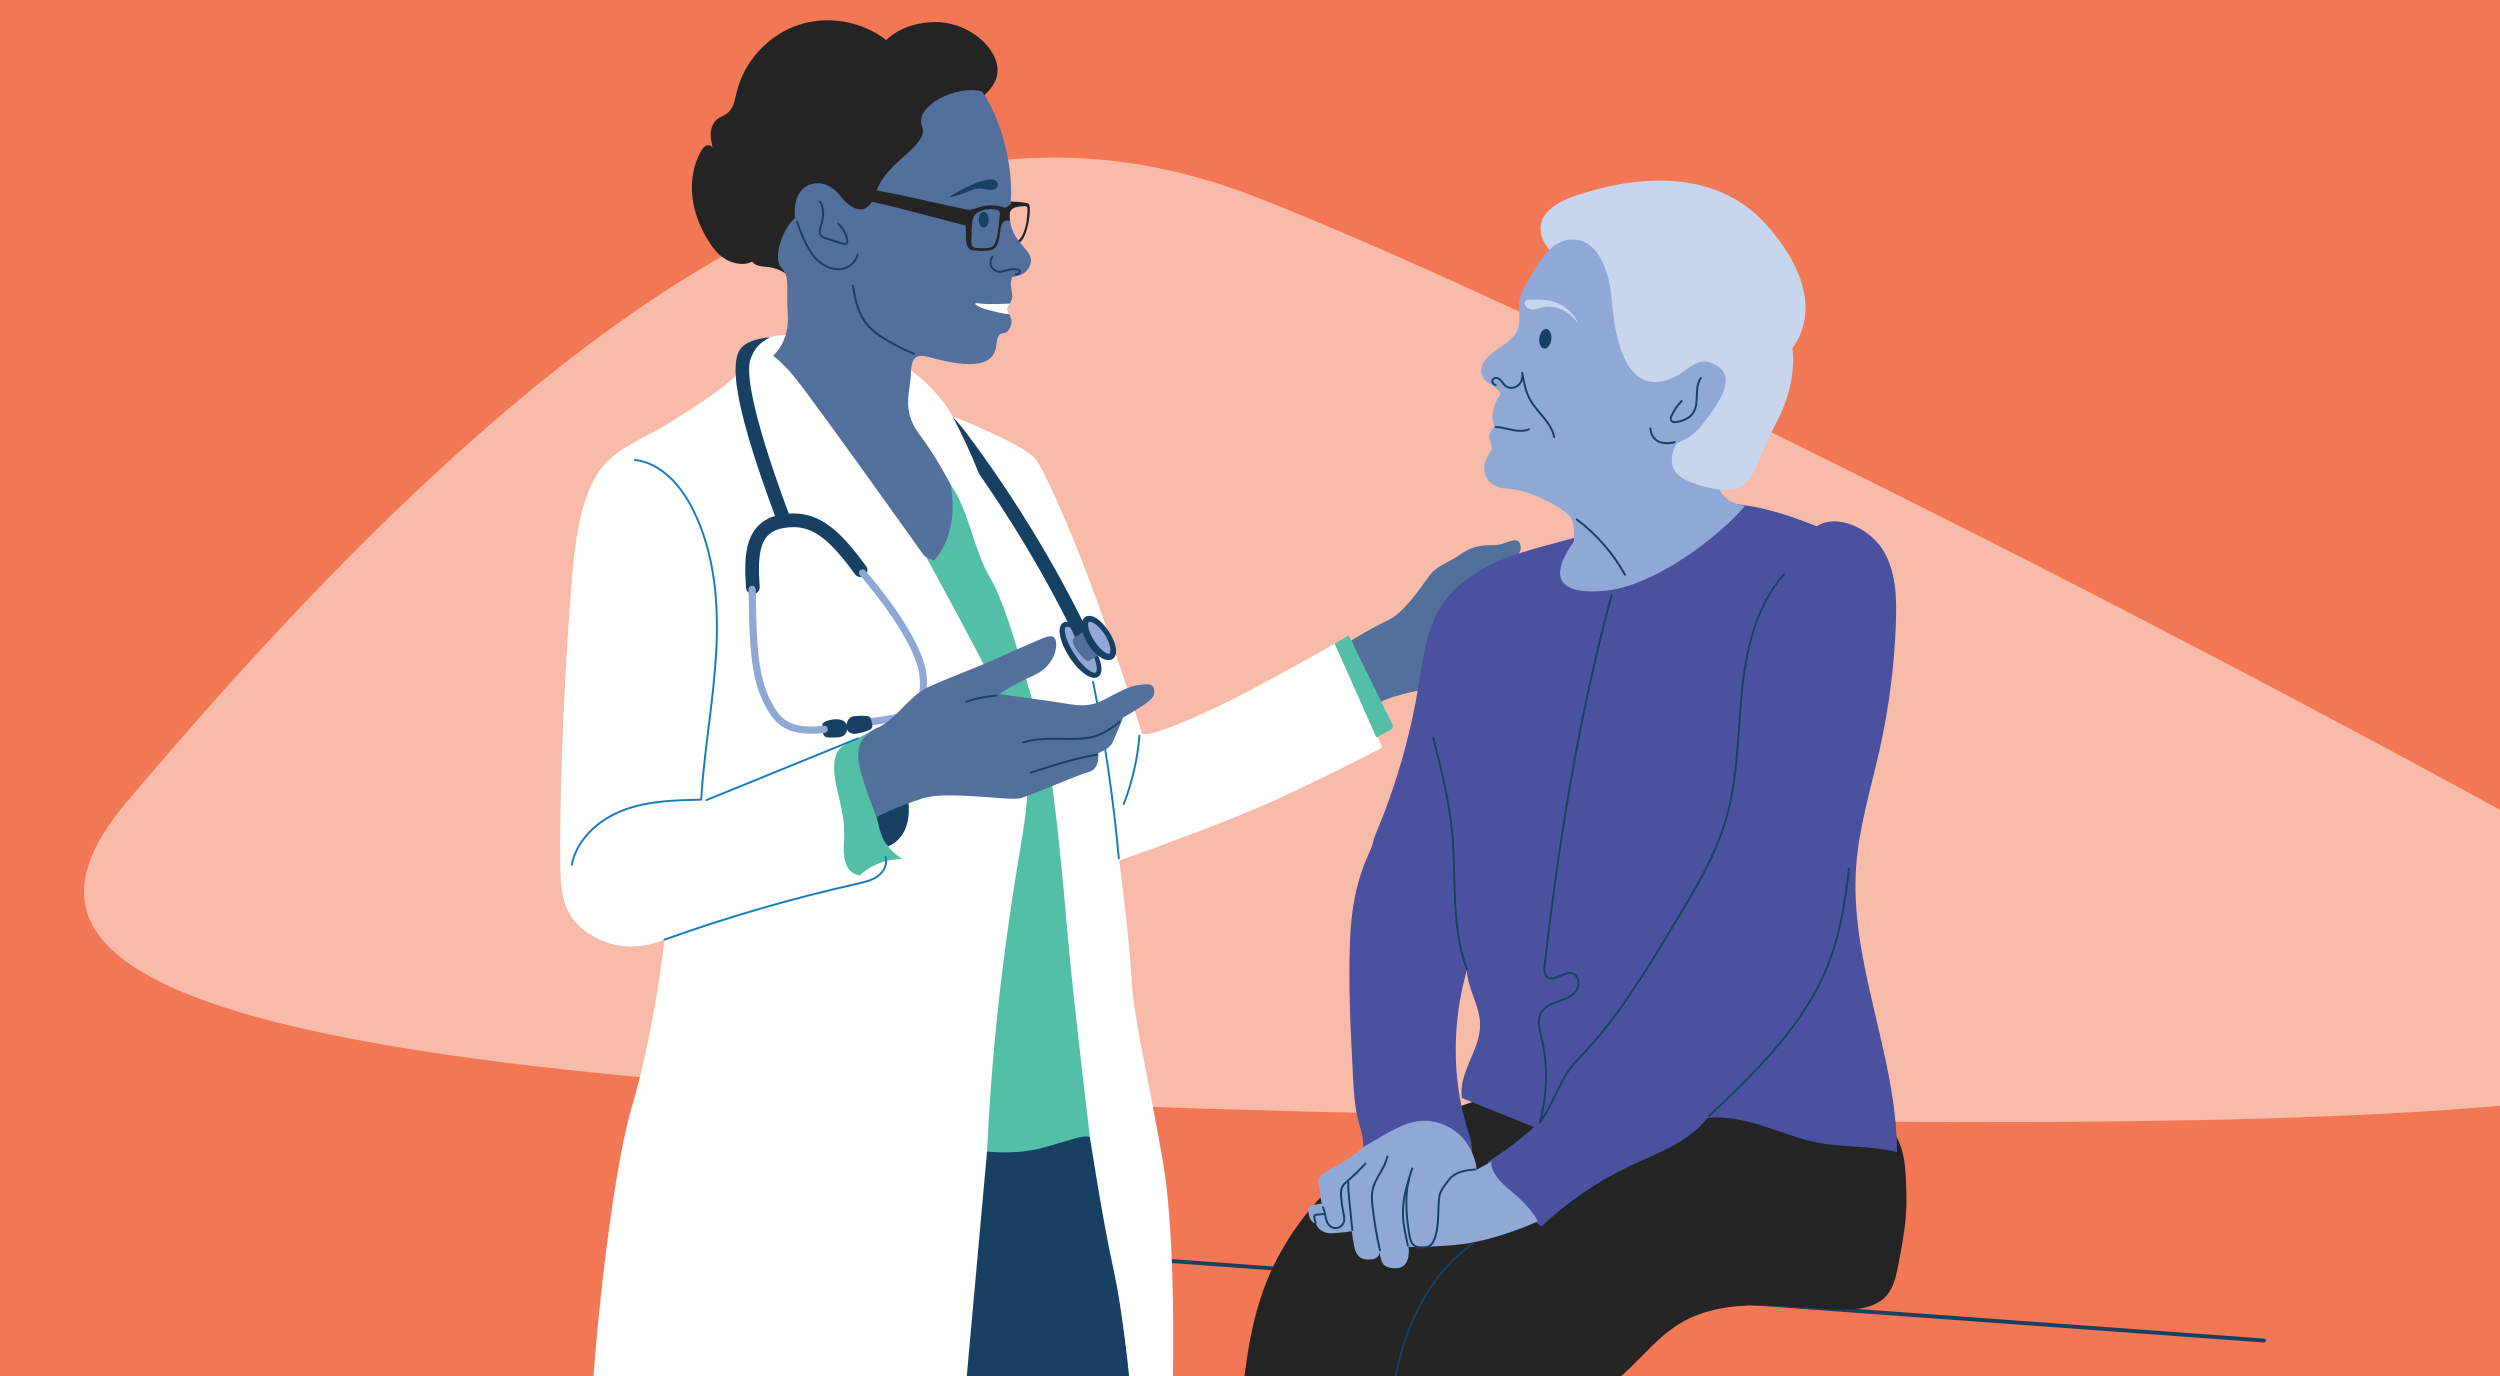 <svg width="476" height="262" viewBox="0 0 476 262" fill="none" xmlns="http://www.w3.org/2000/svg">
<rect x="0" y="0" width="476" height="262" fill="#333333" stroke="none"/>
<g clip-path="url(#clip0_2398_36997)">
<rect width="476" height="262" fill="#F27754"/>
<path d="M24.072 152.764C-4.192 186.301 35.13 206.222 248.852 211.641C462.574 217.06 580.881 213.842 507.887 172.028C434.894 130.214 297.075 60.021 238.839 37.407C180.602 14.793 117.913 41.408 24.072 152.764Z" fill="#F9BBA9"/>
<path d="M431.071 255.239L194.818 238.054V262.484L436.962 279.021C436.962 283.781 432.9 287.529 428.158 287.146L194.818 268.374L177.383 404.278L405.702 464.304" stroke="#174062" stroke-width="0.746" stroke-miterlimit="10" stroke-linecap="round" stroke-linejoin="round"/>
<path d="M141.782 424.354C137.743 408.797 126.531 374.555 127.137 349.706C127.744 324.857 131.984 315.665 132.189 304.048C132.394 292.43 127.115 261.421 127.115 261.421L138.048 206.876L208.15 211.623C208.15 211.623 214.816 259.301 216.229 269.806C217.643 280.311 219.763 314.352 219.562 319.605C219.362 324.857 183.401 411.729 180.875 417.483C178.349 423.241 159.865 416.676 160.773 410.11C160.773 410.11 168.651 387.586 170.065 376.876C171.478 366.17 175.705 343.834 184.103 330.816C186.123 327.684 175.103 283.945 173.338 280.411C171.574 276.878 171.474 278.492 169.86 286.877C168.246 295.262 166.627 314.858 162.688 322.431C158.748 330.009 155.921 338.996 157.335 370.01C158.748 401.018 159.154 409.504 161.475 417.788C163.8 426.073 143.045 429.041 141.782 424.354Z" fill="#174062"/>
<path d="M182.416 280.393L187.933 219.246L201.749 213.843L207.503 216.433C207.503 216.433 209.91 232.181 211.962 241.46C213.767 249.621 214.875 260.532 215.313 265.611C215.4 266.642 216.166 267.481 217.182 267.663L223.183 268.753C223.183 268.753 224.263 237.899 221.455 221.389C218.65 204.884 215.919 194.739 215.45 186.432C214.98 178.124 213.106 163.844 213.106 163.844C213.106 163.844 232.457 157.064 242.816 152.327C253.175 147.59 263.206 142.305 263.206 142.305L254.119 122.549C254.119 122.549 244.001 128.362 236.127 132.42C228.253 136.478 217.784 140.924 217.392 139.528C216.781 137.372 213.225 126.662 209.249 115.441C205.273 104.22 199.337 90.437 197.289 87.564C195.238 84.692 181.4 79.27 181.4 79.27C181.4 79.27 175.737 68.186 161.32 65.163C146.903 62.141 143.301 64.097 141.404 69.477C140.757 71.31 138.814 73.362 128.027 80.16C117.239 86.958 110.86 85.23 108.872 110.476C106.884 135.721 106.665 154.825 106.665 162.59C106.665 170.355 107.099 174.454 112.169 177.796C117.239 181.143 122.66 180.504 126.531 178.886C126.531 178.886 124.789 195.491 120.262 210.916C116.113 225.037 112.511 261.654 112.424 273.472C112.41 275.045 113.464 276.426 114.977 276.85C118.803 277.917 126.732 279.718 136.498 279.645C148.015 279.554 171.939 281.848 179.694 282.627C181.076 282.778 182.293 281.77 182.416 280.393Z" fill="white"/>
<path d="M176.348 106.067C176.348 106.067 188.987 128.973 193.127 138.352C197.267 147.731 195.557 153.157 193.127 168.536C190.696 183.915 188.745 201.104 187.938 219.246C187.938 219.246 193.51 219.962 198.748 218.485C203.987 217.007 205.984 216.15 207.512 216.438C207.512 216.438 204.37 190.344 203.417 179.392C202.464 168.44 200.417 145.1 198.416 139.392C196.414 133.683 192.128 116.065 188.654 110.257C185.179 104.448 184.71 97.572 180.944 92.151C177.178 86.73 176.348 106.067 176.348 106.067Z" fill="#53BFA7"/>
<path d="M165.583 139.392C165.583 139.392 162.327 141.092 160.928 141.776C159.528 142.46 157.905 144.152 159.432 150.494C160.96 156.836 160.668 157.452 160.732 159.079C160.795 160.707 159.756 166.005 163.691 166.689C163.691 166.689 166.586 163.566 171.82 163.566C171.82 163.566 169.773 162.298 169.121 161.095C169.121 161.095 174.26 159.499 172.732 151.401C171.205 143.304 165.583 139.392 165.583 139.392Z" fill="#53BFA7"/>
<path d="M166.805 155.094C166.8 155.126 166.787 155.149 166.777 155.177C167.133 156.271 167.306 157.424 167.671 158.523C168.04 159.64 168.437 160.42 169.153 161.14C169.144 161.127 169.135 161.113 169.126 161.099C169.126 161.099 174.264 159.503 172.737 151.406C172.413 149.692 171.907 148.169 171.305 146.824C169.417 149.281 167.242 152.09 166.805 155.094Z" fill="#174062"/>
<path d="M150.696 52.958C149.524 51.823 147.979 51.075 146.36 50.861C145.79 50.783 145.211 50.774 144.65 50.651C144.09 50.528 143.529 50.277 143.182 49.816C141.769 50.646 139.571 50.195 138.158 49.365C136.744 48.535 135.705 47.19 134.843 45.795C133.27 43.255 132.144 40.406 131.825 37.433C131.501 34.46 132.007 31.369 133.489 28.774C133.73 28.346 134.031 27.908 134.483 27.721C134.939 27.534 135.577 27.73 135.682 28.214C135.509 27.252 135.244 26.171 135.335 25.2C135.427 24.229 135.828 23.244 136.603 22.651C137.15 22.232 137.843 22.04 138.399 21.634C139.639 20.722 139.904 19.026 140.264 17.535C141.673 11.74 146.169 6.789 151.804 4.828C157.44 2.868 164.037 3.957 168.738 7.628C171.209 5.22 174.861 4.153 178.308 4.208C181.755 4.267 185.161 5.749 187.55 8.239C189.105 9.857 190.272 12.096 189.844 14.298C189.365 16.769 187.113 18.42 185.179 20.034C176.475 27.306 171.465 38.24 162.82 45.581C159.118 48.727 155.201 51.143 150.696 52.958Z" fill="#242425"/>
<path d="M186.999 17.43C191.244 23.64 193.159 33.316 192.329 39.631C191.499 45.945 196.729 47.186 196.264 49.926C195.798 52.666 192.744 52.721 192.744 52.721C191.864 54.896 193.519 56.136 192.228 57.791C190.933 59.446 193.368 60.121 192.333 62.346C191.298 64.571 190.108 62.036 189.693 65.761C189.278 69.486 185.613 70.393 176.858 67.986C174.788 67.416 173.494 67.726 173.443 71.041C173.393 74.351 171.579 78.026 174.943 82.526C178.308 87.026 180.944 92.151 180.944 92.151C180.944 92.151 183.119 100.586 177.889 106.691C177.889 106.691 176.649 106.431 175.869 105.706C175.869 105.706 155.338 76.836 151.289 71.816C149.994 70.211 148.339 68.556 147.199 67.726C147.199 67.726 150.354 65.191 149.994 59.811C149.634 54.431 150.509 52.876 148.754 50.961C146.994 49.046 149.233 43.137 151.353 41.532C151.353 41.532 150.696 36.58 153.979 35.231C156.728 34.1 159.076 36.02 160.025 37.324C160.928 38.559 164.872 42.772 166.809 36.576C168.674 30.626 177.054 27.78 175.554 24.001C174.059 20.226 182.134 16.035 186.999 17.43Z" fill="#536F9B"/>
<path d="M151.74 42.202C152.256 43.597 152.766 44.997 153.427 46.328C154.088 47.664 154.905 48.95 156.054 49.898C157.203 50.847 158.712 51.43 160.184 51.221C161.657 51.011 163.03 49.889 163.294 48.426" stroke="#174062" stroke-width="0.373" stroke-miterlimit="10" stroke-linecap="round" stroke-linejoin="round"/>
<path d="M156.113 38.363C156.578 39.042 156.756 39.891 156.733 40.711C156.71 41.532 156.505 42.343 156.268 43.132C156.099 43.688 155.926 44.336 156.263 44.806C156.482 45.111 156.865 45.252 157.225 45.371C158.324 45.74 159.428 46.082 160.54 46.401C160.709 46.452 160.896 46.497 161.055 46.429C161.37 46.297 161.37 45.854 161.292 45.521C161.028 44.409 160.426 43.378 159.587 42.599" stroke="#174062" stroke-width="0.373" stroke-miterlimit="10" stroke-linecap="round" stroke-linejoin="round"/>
<path d="M193.377 52.197C193.564 52.197 193.76 52.192 193.929 52.105C194.098 52.019 194.225 51.827 194.175 51.645C194.116 51.44 193.874 51.353 193.665 51.316C193.117 51.221 192.552 51.239 192.009 51.371C191.453 51.508 190.911 51.772 190.336 51.759C189.675 51.745 189.041 51.33 188.763 50.733C188.485 50.136 188.567 49.383 188.977 48.868" stroke="#174062" stroke-width="0.373" stroke-miterlimit="10" stroke-linecap="round" stroke-linejoin="round"/>
<path d="M202.615 119.011C203.686 118.487 205.606 120.023 206.021 120.753C206.431 121.482 206.851 120.47 206.613 119.677C206.376 118.879 206.422 118.154 207.106 117.871C207.79 117.588 209.636 118.505 210.612 120.338C211.588 122.166 212.44 124.231 211.665 124.87C210.89 125.508 209.486 124.368 209.258 124.154C209.03 123.94 208.364 124.108 208.579 124.706C208.793 125.303 209.896 127.843 208.898 128.426C207.899 129.014 205.446 127.131 204.092 124.833C202.733 122.535 201.812 119.408 202.615 119.011Z" fill="#8FA8D5"/>
<path d="M149.93 97.116C142.635 77.36 142.284 70.854 142.79 68.72C143.615 66.062 144.828 65.232 146.615 64.22C144.368 64.42 141.81 65.027 140.811 66.686C138.737 70.129 140.857 80.087 147.482 98.019L147.774 98.812C148.02 99.487 148.772 99.838 149.447 99.588C150.122 99.341 150.473 98.589 150.222 97.914L149.93 97.116Z" fill="#174062"/>
<path d="M207.402 120.894C203.969 113.663 196.423 99.136 184.491 83.096C183.502 81.764 182.471 80.529 181.409 79.366C183.274 82.904 184.951 86.538 186.429 90.25C195.912 103.837 202.054 115.723 205.04 122.016C205.264 122.485 205.733 122.759 206.221 122.759C206.408 122.759 206.6 122.718 206.782 122.631C207.434 122.321 207.712 121.541 207.402 120.894Z" fill="#174062"/>
<path d="M206.167 120.338C206.167 120.338 205.104 121.044 204.493 121.455C203.878 121.865 204.639 123.306 205.118 123.949C205.597 124.592 206.851 126.169 207.416 125.818C207.981 125.467 209.016 124.706 209.016 124.706L206.167 120.338Z" fill="#536F9B"/>
<path d="M173.995 67.361C172.035 66.554 170.138 65.583 168.337 64.466C167.22 63.773 166.125 63.007 165.259 62.017C163.444 59.938 162.815 57.098 162.405 54.367" stroke="#174062" stroke-width="0.373" stroke-miterlimit="10" stroke-linecap="round" stroke-linejoin="round"/>
<path d="M159.934 35.34C160.011 35.34 160.089 35.34 160.171 35.345C160.025 35.231 159.934 35.158 159.934 35.158V35.34Z" fill="#242425"/>
<path d="M195.803 38.769C195.073 38.436 192.452 38.368 192.452 38.368L192.411 38.86C192.411 38.86 191.613 39.681 191.129 39.498C189.607 38.928 187.915 39.015 186.607 39.407C185.302 39.804 184.878 40.045 184.026 39.891C183.178 39.74 177.898 38.586 173.772 37.647C169.759 36.731 163.075 35.418 160.171 35.345C160.982 35.969 163.764 38.017 165.788 38.368C168.186 38.782 183.903 42.959 183.903 42.959C183.903 42.959 183.894 43.415 183.903 45.202C183.912 46.962 184.568 47.569 185.088 47.628C185.603 47.687 187.145 47.92 188.604 47.628C190.473 47.259 190.245 44.29 190.642 42.954C191.038 41.618 192.306 42.056 192.306 42.056C192.233 41.486 192.201 40.916 192.251 40.561C192.329 40.055 192.853 39.517 193.751 39.38C194.795 39.225 195.589 39.12 195.625 39.59C195.657 40.059 195.58 42.23 195.042 43.834C194.508 45.435 193.856 45.804 193.856 45.804C194.052 46.028 194.184 46.155 194.184 46.155C195.794 44.992 196.528 39.102 195.803 38.769ZM189.693 45.667C189.333 46.798 188.918 47.113 188.166 47.204C187.204 47.322 186.233 47.249 185.795 47.204C185.353 47.158 184.901 46.844 184.947 45.913C184.992 44.988 184.901 41.664 185.544 40.976C186.237 40.232 187.331 39.822 188.604 39.822C190.154 39.822 190.368 40.237 190.368 40.666C190.368 41.044 190.053 44.536 189.693 45.667Z" fill="#242425"/>
<path d="M187.3 43.319C187.823 43.319 188.248 42.654 188.248 41.833C188.248 41.012 187.823 40.346 187.3 40.346C186.776 40.346 186.351 41.012 186.351 41.833C186.351 42.654 186.776 43.319 187.3 43.319Z" fill="#174062"/>
<path d="M208.114 129.821C210.357 140.928 211.998 152.154 213.024 163.438" stroke="#177CBF" stroke-width="0.373" stroke-miterlimit="10" stroke-linecap="round" stroke-linejoin="round"/>
<path d="M188.038 34.228C188.426 34.155 188.827 34.109 189.205 34.214C189.584 34.319 189.935 34.611 189.994 34.998C190.063 35.418 189.766 35.833 189.383 36.02C189 36.206 188.553 36.202 188.134 36.133C187.714 36.07 187.304 35.947 186.88 35.906C185.845 35.81 184.837 36.22 183.889 36.649C183.178 36.972 180.921 37.675 180.889 37.524C180.862 37.396 181.318 37.15 181.4 37.1C182.699 36.284 184.085 35.541 185.508 34.975C186.328 34.647 187.172 34.387 188.038 34.228Z" fill="#174062"/>
<path d="M192.224 57.791C192.224 57.791 188.23 58.046 186.483 57.773C184.737 57.504 186.141 58.416 187.66 58.871C189.178 59.327 191.376 59.824 192.16 59.806C192.16 59.806 191.786 59.236 191.841 58.73C191.895 58.224 192.224 57.791 192.224 57.791Z" fill="white"/>
<path d="M262.864 133.656C265.453 132.293 271.362 131.207 271.362 131.207C271.362 131.207 270.159 120.702 275.79 114.369C281.421 108.036 286.682 106.933 287.904 106.372C289.126 105.811 289.97 104.763 289.34 103.399C288.711 102.036 286.509 103.714 284.863 103.782C283.217 103.851 280.946 103.536 278.11 105.533C275.279 107.526 273.67 107.421 271.814 110.079C269.958 112.737 266.881 116.936 264.295 118.09C261.71 119.243 257.265 121.938 257.265 121.938C257.265 121.938 259.854 128.408 262.864 133.656Z" fill="#536F9B"/>
<path d="M211.123 120.237C211.583 120.949 211.98 121.706 212.254 122.54C212.386 122.959 212.5 123.393 212.513 123.876C212.518 124.122 212.509 124.373 212.422 124.655C212.336 124.929 212.167 125.239 211.861 125.453C211.551 125.659 211.196 125.704 210.904 125.681C210.608 125.659 210.361 125.572 210.129 125.481C209.673 125.285 209.294 125.029 208.948 124.742C208.259 124.172 207.703 123.497 207.224 122.777C206.759 122.047 206.367 121.268 206.126 120.406C206.007 119.973 205.92 119.526 205.93 119.029C205.939 118.778 205.961 118.518 206.062 118.24C206.162 117.962 206.344 117.657 206.659 117.456C206.974 117.26 207.329 117.233 207.617 117.265C207.908 117.297 208.141 117.397 208.364 117.497C208.802 117.707 209.153 117.985 209.481 118.277C210.124 118.86 210.658 119.531 211.123 120.237ZM210.32 120.762C209.892 120.119 209.395 119.517 208.816 119.043C208.528 118.806 208.218 118.605 207.913 118.482C207.762 118.423 207.612 118.382 207.498 118.377C207.384 118.377 207.316 118.4 207.284 118.423C207.256 118.455 207.22 118.505 207.193 118.61C207.161 118.715 207.156 118.865 207.161 119.015C207.174 119.33 207.261 119.681 207.37 120.023C207.598 120.716 207.949 121.391 208.36 122.025C208.77 122.658 209.249 123.251 209.787 123.744C210.056 123.985 210.339 124.209 210.621 124.345C210.758 124.414 210.899 124.469 211.009 124.482C211.118 124.496 211.177 124.487 211.219 124.473C211.255 124.455 211.301 124.405 211.346 124.295C211.392 124.19 211.41 124.035 211.419 123.876C211.428 123.552 211.374 123.183 211.273 122.823C211.082 122.111 210.735 121.409 210.32 120.762Z" fill="#174062"/>
<path d="M209.267 125.326C209.19 125.116 209.103 124.906 209.012 124.701C208.784 124.87 208.556 125.038 208.328 125.212C208.378 125.344 208.437 125.472 208.483 125.604C208.647 126.083 208.766 126.58 208.811 127.054C208.866 127.514 208.752 128.007 208.588 128.071C208.456 128.171 207.981 128.057 207.598 127.806C207.197 127.56 206.819 127.232 206.458 126.885C205.738 126.183 205.109 125.367 204.553 124.505C203.992 123.648 203.504 122.741 203.153 121.797C202.984 121.327 202.838 120.848 202.774 120.383C202.701 119.932 202.788 119.453 202.934 119.371C203.057 119.248 203.554 119.344 203.955 119.581C204.37 119.813 204.776 120.123 205.145 120.465C205.259 120.57 205.364 120.684 205.469 120.794C205.697 120.634 205.93 120.479 206.162 120.324C206.016 120.169 205.87 120.009 205.715 119.859C205.314 119.476 204.895 119.107 204.393 118.806C204.138 118.66 203.873 118.518 203.54 118.441C203.385 118.395 203.194 118.382 203.007 118.386C202.907 118.4 202.806 118.414 202.706 118.436C202.606 118.477 202.505 118.523 202.41 118.573C202.323 118.637 202.241 118.71 202.159 118.783C202.095 118.86 202.036 118.947 201.981 119.034C201.894 119.202 201.826 119.38 201.799 119.544C201.726 119.882 201.739 120.183 201.758 120.484C201.817 121.072 201.954 121.623 202.136 122.152C202.51 123.206 203.021 124.181 203.609 125.111C204.22 126.023 204.904 126.885 205.715 127.656C206.126 128.034 206.572 128.385 207.088 128.677C207.352 128.818 207.626 128.95 207.963 129.019C208.123 129.06 208.314 129.069 208.506 129.06C208.606 129.042 208.706 129.028 208.807 129.001C208.907 128.96 209.007 128.909 209.103 128.859C209.19 128.791 209.272 128.718 209.345 128.64C209.408 128.558 209.463 128.472 209.513 128.385C209.595 128.216 209.659 128.039 209.677 127.874C209.741 127.542 209.718 127.241 209.687 126.949C209.623 126.379 209.454 125.845 209.267 125.326Z" fill="#174062"/>
<path d="M143.342 111.802C142.886 105.287 143.241 100.185 149.1 99.227C154.959 98.27 158.648 101.448 163.85 108.57" stroke="#174062" stroke-width="2.609" stroke-miterlimit="10" stroke-linecap="round" stroke-linejoin="round"/>
<path d="M164.233 109.085C166.818 111.989 174.665 121.742 175.664 128.048C176.407 132.758 174.77 135.803 171.747 136.442C168.724 137.075 165.683 137.431 165.683 137.431" stroke="#8FA8D5" stroke-width="1.368" stroke-miterlimit="10" stroke-linecap="round" stroke-linejoin="round"/>
<path d="M156.573 138.899C156.514 137.755 156.455 137.55 157.745 137.167C159.031 136.784 160.841 136.802 161.174 138.033C161.174 138.033 161.247 136.501 162.719 136.36C164.197 136.218 164.575 136.287 165.218 136.36C165.861 136.433 165.861 137.176 165.979 137.591C166.098 138.006 166.335 138.635 165.478 139.022C164.621 139.41 163.809 139.528 163.166 139.67C162.523 139.811 161.52 139.647 161.283 138.858C161.283 138.858 161.311 140.358 159.355 140.404C157.403 140.449 158.374 140.427 157.731 140.404C157.102 140.381 156.642 140.135 156.573 138.899Z" fill="#174062"/>
<path d="M143.205 112.217C143.365 118.341 143.15 127.692 145.786 133.018C147.55 136.588 149.146 139.779 156.943 138.858" stroke="#8FA8D5" stroke-width="1.368" stroke-miterlimit="10" stroke-linecap="round" stroke-linejoin="round"/>
<path d="M167.397 138.43C170.986 136.569 172.933 132.717 176.43 130.993C179.927 129.27 186.26 127.008 189.666 125.417C193.076 123.821 195.821 122.718 197.723 121.874C199.628 121.035 200.91 120.588 201.087 122.362C201.265 124.131 200.203 127.145 196.706 128.65C193.209 130.154 190.199 132.147 190.199 132.147C190.199 132.147 200.34 133.519 202.907 133.961C205.474 134.404 207.689 134.581 210.165 133.255C212.646 131.928 214.903 130.688 216.585 130.464C218.267 130.241 219.462 129.976 219.726 131.217C219.991 132.457 219.416 133.122 217.556 134.358C215.696 135.598 213.836 136.615 213.836 136.615C213.836 136.615 212.285 140.468 211.798 141.439C211.31 142.415 210.07 142.944 209.098 143.431C209.098 143.431 209.495 146.4 207.329 146.974C205.159 147.549 197.636 150.913 194.312 151.976C192.424 152.578 180.634 150.517 175.805 151.976C170.981 153.435 166.905 155.564 166.905 155.564C166.905 155.564 163.7 147.945 163.408 144.229C163.061 139.715 167.397 138.43 167.397 138.43Z" fill="#536F9B"/>
<path d="M208.884 143.664C204.635 144.425 200.399 145.743 196.295 147.093" stroke="#174062" stroke-width="0.373" stroke-miterlimit="10" stroke-linecap="round" stroke-linejoin="round"/>
<path d="M213.225 137.427C211.811 138.484 210.366 139.56 208.693 140.117C207.557 140.495 206.354 140.623 205.154 140.668C201.689 140.805 198.119 140.304 194.818 141.352" stroke="#174062" stroke-width="0.373" stroke-miterlimit="10" stroke-linecap="round" stroke-linejoin="round"/>
<path d="M238.776 368.441C236.583 370.329 232.963 369.613 230.956 367.529C228.946 365.445 228.253 362.418 228.093 359.532C227.947 356.81 228.203 354.088 228.458 351.375C230.998 324.415 233.533 297.459 236.072 270.499C236.879 261.927 237.714 253.242 240.714 245.171C247.206 227.713 263.456 215.102 281.234 209.539C299.011 203.981 318.193 204.701 336.572 207.729C344.346 209.01 352.188 210.738 359.077 214.568C362.962 216.725 362.848 223.208 362.98 227.654C363.113 232.099 362.265 236.504 361.426 240.872C361.029 242.919 360.587 245.071 359.223 246.649C357.149 249.047 353.602 249.412 350.428 249.357C345.235 249.275 340.069 248.536 334.876 248.527C329.683 248.513 324.33 249.288 319.884 251.965C315.831 254.404 312.84 258.23 309.334 261.408C305.759 264.649 301.469 267.435 299.449 271.812C297.251 276.572 298.236 282.126 299.262 287.269C301.455 298.248 294.547 308.639 290.22 318.966C282.871 336.493 276.734 354.831 275.689 373.812C263.876 369.125 250.89 367.429 238.27 368.92C238.566 368.623 238.47 368.737 238.776 368.441Z" fill="#242425"/>
<path d="M189.725 132.434C187.76 132.58 185.813 132.977 183.944 133.606" stroke="#174062" stroke-width="0.373" stroke-miterlimit="10" stroke-linecap="round" stroke-linejoin="round"/>
<path d="M120.877 87.578C125.902 88.143 129.677 92.493 131.938 97.016C136.12 105.369 136.89 115.044 136.352 124.373C135.819 133.701 134.063 142.925 133.502 152.254C128.514 152.359 123.412 152.482 118.743 154.237C114.075 155.993 109.834 159.727 108.877 164.624" stroke="#177CBF" stroke-width="0.373" stroke-miterlimit="10" stroke-linecap="round" stroke-linejoin="round"/>
<path d="M134.496 152.341C144.112 148.424 153.733 144.503 163.349 140.586" stroke="#177CBF" stroke-width="0.373" stroke-miterlimit="10" stroke-linecap="round" stroke-linejoin="round"/>
<path d="M126.536 178.899C138.536 174.604 150.801 171.048 163.235 168.262C164.607 167.952 166.03 167.633 167.165 166.799C168.296 165.96 169.062 164.446 168.583 163.119" stroke="#177CBF" stroke-width="0.373" stroke-miterlimit="10" stroke-linecap="round" stroke-linejoin="round"/>
<path d="M216.95 140.066C216.585 144.521 215.577 148.916 213.968 153.084" stroke="#177CBF" stroke-width="0.373" stroke-miterlimit="10" stroke-linecap="round" stroke-linejoin="round"/>
<path d="M256.585 121.108L254.128 122.563L262.057 140.422L264.842 138.89C265.175 138.708 265.307 138.297 265.139 137.955C263.725 135.083 257.766 122.955 256.895 121.204C256.841 121.085 256.695 121.044 256.585 121.108Z" fill="#53BFA7"/>
<path d="M259.426 219.565C259.613 218.567 259.581 217.532 259.412 216.529C259.211 215.343 258.828 214.194 258.541 213.027C257.903 210.437 257.762 207.756 257.62 205.089C257.16 196.453 256.704 187.8 257.037 179.155C257.274 173.091 258.222 167.587 260.83 162.089C261.313 161.067 261.455 159.937 261.892 158.883C262.513 157.402 263.114 155.911 263.684 154.411C264.82 151.406 265.841 148.356 266.744 145.269C268.148 140.459 269.265 135.562 270.077 130.615C270.934 125.412 271.522 119.968 274.335 115.509C276.597 111.93 280.135 109.299 283.947 107.466C287.758 105.633 291.875 104.525 295.965 103.427C303.343 101.448 310.715 99.469 318.092 97.49C322.734 96.246 327.357 95.498 332.113 96.172C336.868 96.847 341.441 98.448 345.919 100.185C349.895 97.691 355.959 100.664 358.462 104.635C360.965 108.606 361.143 113.576 360.992 118.268C360.728 126.475 359.684 134.659 357.897 142.67C356.241 150.106 353.939 157.447 353.405 165.048C352.124 183.354 361.188 201.013 361.179 219.365C356.324 218.088 351.19 218.521 346.256 217.587C342.677 216.907 339.276 215.535 335.806 214.422C332.336 213.31 328.693 212.453 325.078 212.863C323.363 215.211 320.855 216.871 318.302 218.261C315.749 219.652 313.031 220.719 310.405 221.959C304.204 224.886 298.473 228.812 293.499 233.531C291.337 231.89 289.185 230.162 287.325 228.183C285.465 226.204 283.919 223.865 283.24 221.239C286.377 219.292 289.34 217.062 292.085 214.591C287.508 212.744 282.93 210.902 278.348 209.056C277.627 204.287 281.799 199.987 281.804 195.163C281.804 191.584 279.506 188.347 279.273 184.777C276.483 194.63 276.392 205.445 279.474 215.206C279.962 216.752 280.527 218.375 280.162 219.953C276.478 219.223 272.758 218.489 269.001 218.544C265.681 218.59 262.713 219.059 259.426 219.565Z" fill="#4A529F"/>
<path d="M295.386 48.029C293.38 45.877 290.321 40.479 300.21 37.182C310.1 33.886 326.158 31.259 336.476 42.964C346.799 54.672 343.931 62.843 341.255 66.281C341.255 66.281 342.449 72.732 338.099 80.711C333.75 88.69 334.306 93.879 327.435 93.245C320.564 92.612 312.439 92.229 310.816 85.202C309.192 78.181 295.386 48.029 295.386 48.029Z" fill="#C7D5ED"/>
<path d="M332.245 96.314C327.23 102.282 314.919 111.611 305.631 112.482C296.344 113.353 294.98 109.623 299.663 103.112C299.663 103.112 299.914 100.417 299.248 98.803C298.582 97.189 291.415 93.209 287.229 93.081C283.044 92.958 281.097 89.579 283.915 85.827C284.662 84.833 282.296 83.255 284.576 81.227C284.576 81.227 283.149 78.828 285.611 75.135C285.862 74.761 284.904 73.767 283.372 72.896C281.84 72.026 281.343 69.623 283.413 67.84C285.483 66.057 288.679 64.689 289.176 61.995C289.673 59.3 288.429 57.768 290.38 54.449C292.327 51.134 294.939 45.207 299.873 45.622C304.806 46.037 306.461 52.671 306.835 56.647C307.209 60.627 308.207 75.204 317.322 72.399C321.631 71.073 322.966 67.024 327.061 69.746C331.237 72.522 325.488 78.947 323.91 81.103C322.333 83.26 319.269 84.377 319.269 84.377C319.269 84.377 317.363 87.277 318.936 89.766C320.509 92.256 327.435 93.25 327.435 93.25C327.435 93.25 328.351 95.735 332.245 96.314Z" fill="#8FA8D5"/>
<path d="M284.79 73.302C284.33 73.243 283.978 72.659 284.229 72.267C284.416 71.971 284.836 71.898 285.169 72.016C285.501 72.135 285.748 72.404 285.962 72.677C286.176 72.951 286.372 73.252 286.641 73.471C287.321 74.023 288.388 73.936 289.053 73.371C289.719 72.805 289.983 71.852 289.833 70.99C290.147 72.787 290.494 74.62 291.392 76.207C292.085 77.433 293.075 78.463 293.964 79.553C294.853 80.643 295.669 81.86 295.92 83.246" stroke="#174062" stroke-width="0.373" stroke-miterlimit="10" stroke-linecap="round" stroke-linejoin="round"/>
<path d="M300.224 98.894C303.967 101.721 307.118 105.333 309.402 109.431" stroke="#174062" stroke-width="0.373" stroke-miterlimit="10" stroke-linecap="round" stroke-linejoin="round"/>
<path d="M323.828 72.003C322.479 73.858 323.65 76.717 322.369 78.623C321.699 79.626 320.482 80.128 319.296 80.342C318.895 80.415 318.389 80.415 318.179 80.059C318.015 79.781 318.133 79.426 318.27 79.134C318.74 78.112 319.387 77.173 320.172 76.366" stroke="#174062" stroke-width="0.373" stroke-miterlimit="10" stroke-linecap="round" stroke-linejoin="round"/>
<path d="M318.849 84.186C317.969 84.477 316.282 84.464 315.521 83.935C314.759 83.406 314.272 82.508 314.235 81.587" stroke="#174062" stroke-width="0.373" stroke-miterlimit="10" stroke-linecap="round" stroke-linejoin="round"/>
<path d="M295.366 64.651C295.494 63.619 295.09 62.719 294.462 62.642C293.835 62.564 293.223 63.337 293.095 64.37C292.967 65.402 293.371 66.301 293.999 66.379C294.626 66.457 295.238 65.683 295.366 64.651Z" fill="#174062"/>
<path d="M290.854 58.675C291.265 58.94 291.789 58.963 292.272 58.881C292.755 58.799 293.211 58.621 293.69 58.516C295.003 58.219 296.408 58.457 297.607 59.063C298.806 59.669 299.809 60.627 300.579 61.73C299.75 59.711 297.981 58.096 295.888 57.463C294.429 57.02 292.874 57.039 291.351 57.061C290.986 57.066 290.389 57.061 290.312 57.517C290.239 57.95 290.499 58.447 290.854 58.675Z" fill="#C7D5ED"/>
<path d="M259.567 218.398C265.253 215.22 269.329 211.778 275.046 214.217C280.764 216.656 281.165 222.711 281.165 222.711L283.974 221.175C283.974 221.175 283.372 223.313 287.517 226.623C291.661 229.933 292.801 232.542 292.801 232.542C292.801 232.542 284.307 236.522 276.583 237.087C268.859 237.657 268.189 237.356 268.189 237.356C268.189 237.356 268.791 241.369 265.914 241.469C263.037 241.569 262.937 240.097 262.672 238.359C262.672 238.359 262.772 239.631 261.067 239.796C259.362 239.964 258.227 239.394 257.825 237.256C257.424 235.118 257.392 234.415 257.392 234.415C257.392 234.415 256.22 234.648 253.713 234.817C251.205 234.985 250.535 232.979 250.535 232.979C250.535 232.979 249.099 232.779 249.099 230.239C249.099 229.336 251.647 229.19 251.647 229.19C251.647 229.19 251.442 228.205 251.232 226.409C251.018 224.59 250.284 224.17 253.749 222.347C257.821 220.199 259.567 218.398 259.567 218.398Z" fill="#8FA8D5"/>
<path d="M280.928 222.652C279.994 222.739 279.05 222.83 278.156 223.113C277.262 223.395 276.405 223.892 275.858 224.654C275.233 225.515 274.235 226.637 274.075 227.69C273.683 230.271 274.071 232.833 273.318 235.332C273.091 236.089 272.776 236.905 272.078 237.27C271.704 237.466 271.271 237.502 270.852 237.511C270.305 237.521 269.73 237.47 269.283 237.156C268.65 236.704 268.463 235.861 268.34 235.09C267.998 232.984 267.738 230.859 267.77 228.725C267.802 226.591 268.121 224.449 268.905 222.465" stroke="#174062" stroke-width="0.373" stroke-miterlimit="10" stroke-linecap="round" stroke-linejoin="round"/>
<path d="M262.736 238.054C262.088 235.232 261.614 232.373 261.313 229.496C261.218 228.566 261.14 227.622 261.309 226.701C261.737 224.362 263.693 222.529 264.145 220.199" stroke="#174062" stroke-width="0.373" stroke-miterlimit="10" stroke-linecap="round" stroke-linejoin="round"/>
<path d="M251.88 229.861C252.19 230.449 252.263 231.128 252.4 231.78C252.536 232.432 252.778 233.107 253.311 233.508C253.713 233.809 254.255 233.905 254.739 233.768C255.222 233.631 255.628 233.262 255.815 232.797C256.07 232.154 255.897 231.434 255.755 230.759C255.546 229.769 255.409 228.762 255.34 227.75C255.304 227.157 255.295 226.537 255.55 226.003C255.792 225.497 256.248 225.123 256.676 224.759C257.848 223.765 258.952 222.689 259.973 221.54" stroke="#174062" stroke-width="0.373" stroke-miterlimit="10" stroke-linecap="round" stroke-linejoin="round"/>
<path d="M256.727 225.16C256.667 226.126 256.768 227.098 256.863 228.064C257.073 230.12 257.278 232.172 257.488 234.229" stroke="#174062" stroke-width="0.373" stroke-miterlimit="10" stroke-linecap="round" stroke-linejoin="round"/>
<path d="M250.507 232.856C250.371 232.487 250.284 232.099 250.248 231.703C250.238 231.616 250.234 231.525 250.279 231.452C250.343 231.338 250.489 231.306 250.617 231.288C251.05 231.224 251.488 231.178 251.925 231.151" stroke="#174062" stroke-width="0.373" stroke-miterlimit="10" stroke-linecap="round" stroke-linejoin="round"/>
<path d="M306.849 113.312C300.589 136.378 296.836 160.06 294.087 183.805C294 184.571 293.955 185.465 294.529 185.98C295.797 187.116 297.712 184.886 299.353 185.333C300.662 185.688 300.89 187.617 300.083 188.702C299.276 189.787 297.894 190.248 296.617 190.695C295.341 191.142 293.973 191.73 293.348 192.929C292.655 194.251 293.093 195.852 293.444 197.301C294.753 202.7 294.652 208.431 293.157 213.779C295.687 210.392 297.242 204.911 300.224 201.916C308.011 194.096 313.779 184.188 319.83 174.18C323.386 168.299 326.856 162.257 328.73 155.646C330.927 147.904 330.85 139.729 331.648 131.718C332.45 123.712 334.333 115.4 339.65 109.358" stroke="#174062" stroke-width="0.373" stroke-miterlimit="10" stroke-linecap="round" stroke-linejoin="round"/>
<path d="M279.305 184.539C276.246 176.332 277.303 167.25 276.487 158.532C275.913 152.391 274.394 146.386 272.881 140.404" stroke="#174062" stroke-width="0.373" stroke-miterlimit="10" stroke-linecap="round" stroke-linejoin="round"/>
<path d="M325.383 212.526C334.279 204.077 343.434 195.259 347.989 183.869C350.337 177.997 351.354 171.682 352.042 165.399" stroke="#174062" stroke-width="0.373" stroke-miterlimit="10" stroke-linecap="round" stroke-linejoin="round"/>
<path d="M263.552 366.366C263.739 339.434 263.931 312.501 264.117 285.568C264.181 276.6 264.254 267.526 266.457 258.831C268.659 250.137 273.236 241.72 280.641 236.659" stroke="#174062" stroke-width="0.373" stroke-miterlimit="10" stroke-linecap="round" stroke-linejoin="round"/>
<path d="M268.253 224.531C266.256 230.64 267.373 233.627 268.061 237.174" stroke="#174062" stroke-width="0.373" stroke-miterlimit="10" stroke-linecap="round" stroke-linejoin="round"/>
<path d="M284.781 81.304C285.852 81.336 286.897 81.66 287.95 81.869C289.003 82.075 290.134 82.161 291.119 81.742" stroke="#174062" stroke-width="0.373" stroke-miterlimit="10" stroke-linecap="round" stroke-linejoin="round"/>
</g>
<defs>
<clipPath id="clip0_2398_36997">
<rect width="476" height="262" fill="white"/>
</clipPath>
</defs>
</svg>
